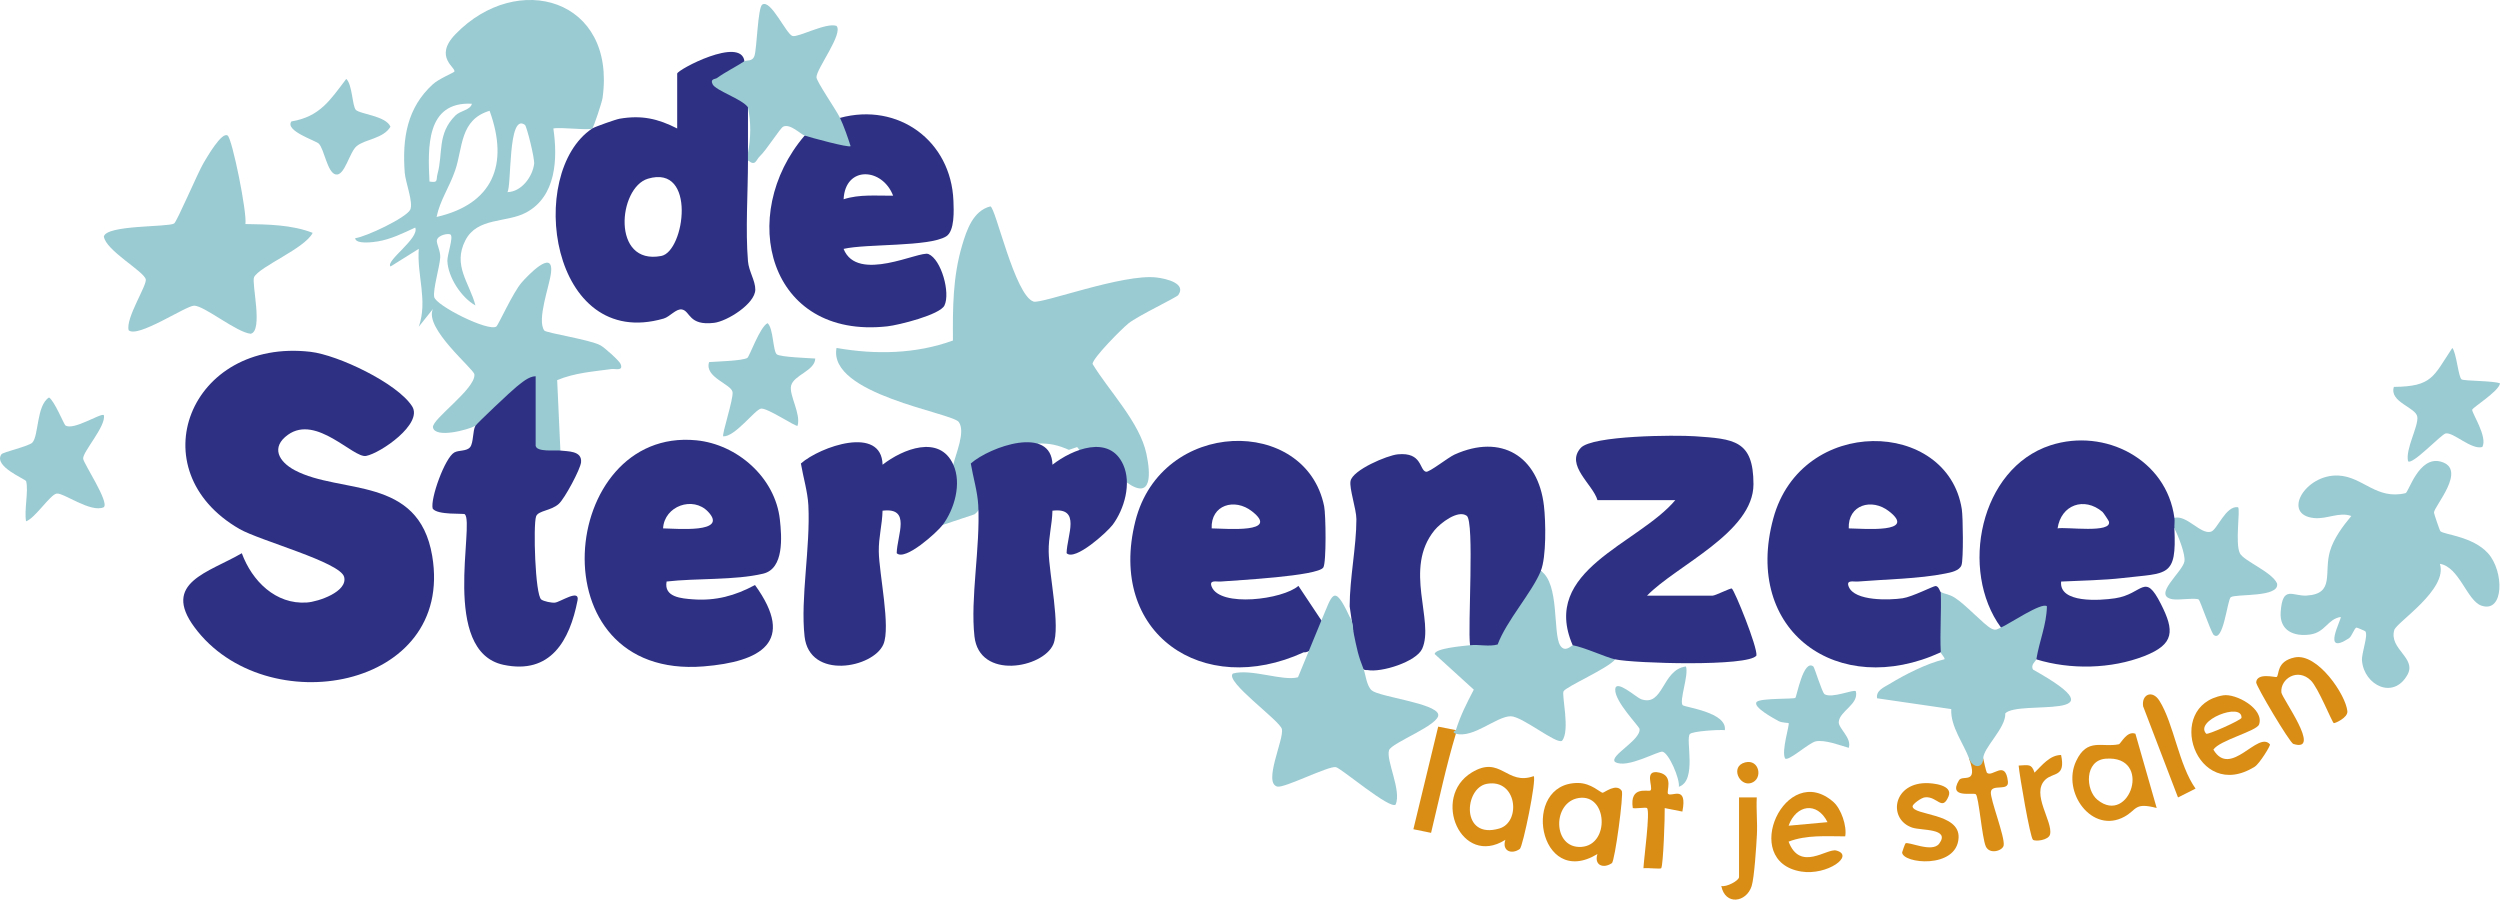 <?xml version="1.0" encoding="UTF-8"?><svg id="Layer_2" xmlns="http://www.w3.org/2000/svg" width="706.34" height="254.18" viewBox="0 0 706.34 254.18"><defs><style>.cls-1{fill:#2e3083;}.cls-2{fill:#da8e15;}.cls-3{fill:#595a9c;}.cls-4{fill:#da8d15;}.cls-5{fill:#9acad2;}</style></defs><path class="cls-5" d="M476.33,188.3c.89,2.27-1.95,9.73-.92,10.93.53.62,12.62,1.97,11.92,7.06-1.7-.17-9.17.28-9.89,1.11-1.28,1.5,2.12,13.17-3.1,14.89.33-2.2-2.79-9.49-4.61-9.91-1.2-.28-10.11,4.91-13.39,2.91-1.93-1.62,7.41-6.24,6.88-9.36-.13-.78-7.02-7.69-6.86-11.15.14-3.04,5.99,2.29,7.26,2.75,6.43,2.32,5.87-8.33,12.71-9.23Z"/><path class="cls-5" d="M512.33,188.3c.34.26,2.47,7.39,3.17,7.83,2.07,1.31,8.23-1.46,8.84-.83.91,3.72-4.56,5.54-4.83,8.66-.15,1.82,3.78,4.53,2.82,7.33-2.59-.76-6.63-2.31-9.25-1.85-1.93.34-7.86,5.83-8.73,4.84-1.11-2.03,1.35-9.63,1-9.98-.1-.1-1.89-.05-2.87-.59s-7.52-4.01-6.13-5.41c1.08-1.09,10.47-.75,10.89-1.12s2.26-11.04,5.09-8.88Z"/><path class="cls-4" d="M433.33,219.3c.85.87-3.05,19.94-3.93,20.56-2.32,1.67-5.12.56-4.08-2.58-12.51,7.87-20.99-12-9.52-19.01,8.22-5.03,9.82,3.79,17.52,1.02ZM420.09,221.46c-6.47,1.16-7.42,15.86,3.54,12.62,6.23-1.84,4.96-14.15-3.54-12.62Z"/><path class="cls-4" d="M458.21,223.44c.58.9-1.95,19.85-2.8,20.43-2.43,1.66-5.08.57-4.08-2.57-16.64,10.09-21.83-20.15-5.49-20.08,3.77.02,6.31,2.77,6.99,2.76.42,0,3.89-2.84,5.38-.52ZM446.07,225.46c-7.56,1.15-7.44,14.33.7,13.82s7.43-15.06-.7-13.82Z"/><path class="cls-4" d="M603.33,207.3l6.01,20.99c-6.33-1.66-5.52.46-9.07,2.43-9.15,5.07-17.84-6.86-13.69-15.69,3.14-6.68,7.3-3.75,12.07-4.75.56-.12,2.24-3.9,4.68-2.98ZM592.63,226c9.1,7.37,15.68-12.68,2.3-11.64-5.99.47-5.77,8.83-2.3,11.64Z"/><path class="cls-4" d="M641.34,210.31c.25.29-2.96,5.47-4.28,6.3-16.59,10.4-25.84-17.22-8.96-20.15,3.58-.62,11.69,3.79,10.17,8.22-.64,1.89-11.2,4.47-12.91,7.12,4.86,8.19,12.61-5.48,15.98-1.49ZM623.34,207.3c.38.4,9.95-3.86,9.97-4.5.2-4.55-13.46.8-9.97,4.5Z"/><path class="cls-4" d="M518.03,226.61c2.16,1.91,3.83,6.77,3.31,9.69-5.37,0-10.89-.47-16,1.49,3.25,8.59,10.82,1.82,13.46,2.51,5.38,1.4-2.56,7.14-9.91,5.94-17.55-2.87-4.3-31.5,9.14-19.63ZM516.34,232.29c-2.97-5.93-8.86-4.93-11,1l11-1Z"/><path class="cls-4" d="M659.36,204.3c-.54-.42-4.39-10.02-6.47-12.05-3.71-3.64-8.66-.49-8.32,3.38.14,1.62,11.6,17.12,3.38,14.56-1-.31-10.58-16.4-10.5-17.41.24-2.87,5.54-1.31,5.79-1.51.82-.65-.17-4.41,5.08-5.52,6.43-1.36,14.5,10.58,14.9,15.23.16,1.82-3.65,3.49-3.87,3.32Z"/><path class="cls-4" d="M538.34,238.3c.81-.67,7.57,2.76,9.56.05,3.22-4.37-5.02-3.65-7.6-4.51-6.8-2.27-5.65-12.29,3.58-12.58,2.17-.07,7.98.54,6.66,3.72-1.83,4.39-3.15-.07-6.65.29-1.1.11-3.53,1.94-3.52,2.53.04,2.67,13.38,1.8,13,8.91-.48,8.92-15.9,7.3-15.95,4.11,0-.13.83-2.43.93-2.52Z"/><path class="cls-4" d="M471.33,224.31c.91.93,5.52-2.67,4,4.99l-4.99-.99c.08,2.18-.41,16.39-1,17-.27.28-3.9-.17-5.01,0,.11-2.6,1.97-16.11,1.01-17-.31-.29-3.06.21-4.02,0-.98-6.53,4.46-4.47,5.01-4.99.89-.85-2.11-6.09,2.51-5.03,4.17.96,1.84,5.38,2.47,6.03Z"/><path class="cls-2" d="M560.34,214.3c0,.21.87,3.85,1.01,4,1.48,1.54,5.27-3.91,5.96,2.54.31,2.87-4.57.52-4.82,2.93-.21,2.08,4.02,12.67,3.62,15.08-.26,1.53-4.01,2.69-5.07.24s-1.95-13.97-2.8-14.68c-.75-.62-7.93,1.34-4.76-3.95,1.01-1.68,5.58,1.44,2.85-6.15h4Z"/><path class="cls-4" d="M411.34,206.3c-.09.3.09.69,0,1-2.76,9.15-4.77,18.71-7.01,28.01l-5-1.02,7.01-28.99,5,1Z"/><path class="cls-4" d="M491.34,225.3h5.01c-.18,3.48.22,7.06.04,10.55-.16,3.14-.74,12.17-1.49,14.51-1.49,4.65-7.49,5.52-8.57-.05,1.38.42,5.01-1.49,5.01-2.51v-22.5Z"/><path class="cls-4" d="M615.36,225.3l-9.85-25.74c-.51-3.35,2.6-4.79,4.62-1.55,4.06,6.48,5.43,18.07,10.19,24.8l-4.96,2.5Z"/><path class="cls-4" d="M582.33,213.3c1.36,6.37-2.24,4.83-4.48,7.01-4.08,3.96,2.2,11.76,1.37,15.41-.39,1.71-4.2,2.09-4.84,1.54-.81-.69-3.81-18.2-4.04-20.96,2.64-.12,3.66-.62,4.49,2,2.1-2.04,4.28-4.96,7.5-4.99Z"/><path class="cls-4" d="M493.04,215.41c4.07-1.07,5.18,4.73,1.7,5.82-3.3,1.04-5.98-4.69-1.7-5.82Z"/><path class="cls-5" d="M269.34,131.3c.67-3.08,3.52-9.27,1.56-12.06-1.86-2.65-37.04-7.77-34.55-20.93,10.97,1.92,22.38,1.73,32.89-2.1-.06-9.24-.05-17.97,2.6-26.9,1.3-4.37,3.1-9.76,7.98-11,1.47.27,6.91,25.19,12.2,26.9,2.24.72,25.37-7.95,34.74-6.81,2.9.35,8.47,1.7,6.14,4.97-.47.66-11.35,5.83-14.03,7.97-1.88,1.5-10.09,9.74-10.19,11.48,4.65,7.66,13.33,16.47,15.23,25.43,1.14,5.39,1.73,13.25-5.56,8.06l-2.12-.58c-1.13-4.72-5.63-8.29-10.55-7.66l-1.34-1.76-2.34.79c-3.02-1.34-5.45-1.89-8.66-1.79l-.03,1.39c-6.3.36-12.1,2.17-17.41,5.42,1.9,3.62,2.91,10.71-.56,13.19l-9,3c-.57-2.4,0-5.35,1.74-8.86-.27-3.38.15-6.1,1.26-8.14Z"/><path class="cls-1" d="M266.34,148.3c-1.5,2.02-10.64,10.34-12.99,7.99.12-5.11,4.19-13.01-4-12-.09,3.99-1.12,7.44-1.06,11.54.09,6.28,3.4,21.35,1.3,26.22-2.9,6.72-20.89,10.12-22.27-2.23-1.21-10.82,1.68-25.16,1.07-37.06-.2-3.84-1.47-8-2.11-11.81,5.47-4.8,22.8-10.85,23.08.35,5.63-4.39,16.1-8.66,19.99,0,2.4,5.33.31,12.55-3,17Z"/><path class="cls-5" d="M64.33,38.3c1.28.97,5.5,21.7,5.01,25,6.29.09,13.18.2,19,2.49-2.17,4.4-15.02,9.5-16.55,12.51-.79,1.56,2.66,15.27-.97,16-3.99-.39-13.1-7.94-15.97-7.94-2.32,0-16.02,9.29-18.5,6.94-.9-3.36,5.16-12.6,4.84-14.35-.42-2.26-11.34-8.18-11.84-12.13.75-3.31,18.08-2.6,19.84-3.67.81-.5,6.74-14.47,8.35-17.15.85-1.41,5.14-8.94,6.79-7.69Z"/><path class="cls-5" d="M18.46,120.18c2.22,1.61,10.15-3.65,10.88-2.88.72,3.04-6.13,10.51-5.84,12.32.24,1.54,7.39,12.19,5.84,13.67-3.58,1.75-11.5-4.19-13.35-3.84s-6.09,6.98-8.63,7.84c-.56-3.28.74-8.42.03-11.33-.15-.61-9.36-4.17-6.99-7.61.42-.61,7.73-2.27,8.72-3.28,1.85-1.87,1.15-10.54,4.73-12.77,1.5.91,4.24,7.61,4.61,7.88Z"/><path class="cls-5" d="M689.53,150.11c1.1.97,9.05,1.44,13.36,6.14,4.69,5.12,4.62,17.1-1.82,14.86-4.07-1.42-6.21-10.93-11.72-11.81,2.35,7.26-12.25,16.53-12.88,18.7-1.56,5.4,6.37,7.86,3.73,12.63-3.96,7.15-12.23,2.99-12.85-3.93-.19-2.15,1.84-7.21.93-8.34-.08-.1-2.32-1.05-2.45-1.04-.66.04-1.29,2.44-2.19,3.03-7.91,5.14-1.9-5.62-2.31-6.04-3.7.6-4.35,4.32-8.56,4.95-4.69.7-8.76-1.11-8.4-6.32.53-7.73,3.37-4.42,7.34-4.67,8.03-.5,4.8-6.4,6.58-12.52,1.04-3.59,3.65-7.12,6.04-9.96-3.43-1.25-6.83.94-10.52.58-9.23-.91-2.57-12.46,6.88-12.01,6.91.33,10.74,6.96,18.97,4.97.87-.21,3.73-10.61,9.95-8.9,7.59,2.08-1.84,12.55-1.93,14.37-.01.28,1.62,5.13,1.83,5.31Z"/><path class="cls-5" d="M695.47,107.18c.75.5,8.89.36,10.87,1.13-.3,2.26-7.81,6.85-7.86,7.47-.08.96,4.44,7.73,2.86,10.52-3.13.85-8.16-4.26-10.35-3.84-1.24.24-9.53,9.12-10.63,7.84-.77-3.46,2.98-9.83,2.62-12.53s-7.99-4.14-6.62-8.46c10.93-.1,11.13-2.95,16.51-11,1.18,1.37,1.69,8.25,2.62,8.87Z"/><path class="cls-5" d="M219.51,100.14c1.15.76,8.82,1.02,10.83,1.16-.11,3.49-6.11,4.64-6.83,7.69-.62,2.62,2.85,7.97,1.83,11.3-.34.46-8.61-5.17-10.35-4.84s-7.32,7.98-10.64,7.84c-.47-.5,2.94-10.62,2.62-12.54-.37-2.24-8.02-4.16-6.62-8.45,2.12-.16,9.5-.35,10.81-1.19.6-.39,3.54-8.75,5.7-9.81,1.7,1.44,1.48,8.05,2.66,8.84Z"/><path class="cls-5" d="M100.57,31.07c1.15,1.17,8.48,1.67,9.75,4.73-2,3.38-7.1,3.5-9.52,5.46-2.08,1.69-3.41,8.57-5.95,8.03-2.39-.51-3.22-7.17-4.79-8.72-.85-.84-9.65-3.61-7.73-6.26,8.1-1.36,10.92-6.01,15.5-12.01,1.74,1.56,1.68,7.71,2.73,8.77Z"/><path class="cls-1" d="M68.32,156.3c2.87,7.82,9.54,14.54,18.38,13.93,3.22-.22,11.61-3.05,10.53-7.23s-23.84-10.25-29.56-13.54c-28.77-16.57-14.04-54,20.06-50.06,7.74.9,24.45,8.8,28.7,15.38,3.19,4.94-8.91,13.27-13.01,14.04-3.59.67-14.02-11.75-22.05-5.99-4.93,3.53-2.62,7.62,1.92,10.03,12.91,6.85,34.97,1.4,38.82,24.18,6.4,37.87-47.17,47.26-67.17,20.17-9.32-12.61,4.02-15.44,13.39-20.91Z"/><path class="cls-1" d="M188.34,164.3c-.86,4.46,4.31,4.8,7.45,5.03,6.43.48,11.92-1.01,17.52-4.04,11.7,16.15,1.56,21.69-14.49,22.99-47.91,3.87-41.01-67.69-2.09-63.88,11.58,1.13,22.31,10.55,23.61,22.39.54,4.89,1.23,13.87-4.72,15.29-7.92,1.9-18.98,1.25-27.28,2.22ZM200.05,144.57c-4.25-4.48-12.35-1.64-12.71,4.72,3.58.02,18.63,1.51,12.71-4.72Z"/><path class="cls-1" d="M368.34,184.3c-28.52,13.1-55.54-5.34-47.56-37.06,7.33-29.14,48.13-29.81,53.34-4.21.48,2.34.66,15.95-.24,17.31-1.6,2.43-24.54,3.61-29.04,3.97-1.09.09-3.33-.6-2.49,1.47,2.4,5.88,20.1,3.61,24.5-.25l6.49,9.76c2.8,2-2.09,9.42-5,9ZM342.34,149.29c4.29.06,19.46,1.44,11.36-4.85-4.87-3.79-11.63-1.82-11.36,4.85Z"/><path class="cls-1" d="M548.34,184.3c-29.01,13.3-55.97-5.93-47.32-37.82,7.94-29.26,49.27-28.16,53.26-2.62.35,2.26.49,14.15-.08,15.8s-3.12,2.09-4.61,2.39c-7.39,1.49-17.03,1.63-24.76,2.26-1.08.09-3.34-.6-2.49,1.47,1.69,4.11,11.49,3.8,15.23,3.25,2.72-.4,8.7-3.48,9.31-3.46.91.04,1.22,1.61,1.45,1.72,3.24,4.09,2.88,12.73,0,17ZM522.34,149.29c4.29.06,19.46,1.44,11.36-4.85-4.87-3.79-11.63-1.82-11.36,4.85Z"/><path class="cls-1" d="M614.34,146.3c2.61,1.09,2.59,1.9,0,3,.68,13.93-1.93,12.52-14.5,14-5.5.65-11.92.73-17.5,1.01-.63,6.18,10.93,5.38,15.24,4.73,7.97-1.2,8.3-7.55,12.94,1.58,3.88,7.64,3.85,11.39-4.63,14.72-9.42,3.7-20.97,3.91-30.54.96l-1.63-2.16,2.28-10.4-8.7,4.82-1.96-1.26c-11.77-16.09-6-45,14.01-51.49,15.36-4.98,32.8,4.01,34.99,20.49ZM594.02,144.62c-5.17-4.35-11.7-2-12.68,4.67,2.24-.5,15.56,1.51,14.49-1.98-.07-.23-1.55-2.47-1.81-2.69Z"/><path class="cls-5" d="M548.34,167.3c1.26.57,2.32.56,3.92,1.55,3.1,1.93,8.28,7.67,10.36,8.74,1.36.7,1.67.12,2.72-.29,2-.79,11.67-7.36,12.99-5.99-.12,5.3-2.12,9.65-2.99,14.99-.06.38-1.76,1.59-.92,2.89,26.52,14.85-3.99,8.42-7.85,12.35.21,4.16-6.29,9.77-6.23,12.76-.13,3.02-3.06,2.7-4,0-1.5-4.16-5.3-9.01-5.04-13.96l-20.96-3.05c-.35-2.22,1.95-3.09,3.47-4.02,4.36-2.66,10.64-5.87,15.53-6.99.4-.33-.98-1.5-1-1.99-.28-5.63.2-11.36,0-17Z"/><path class="cls-5" d="M614.34,146.3c3.59-.85,7.41,4.81,10.35,3.92,1.77-.53,4.18-7.46,7.65-6.91.67.76-.89,10.15.5,13,1.05,2.16,9.02,5.24,10.5,8.51.91,4.08-11.61,2.89-13.07,3.91-.97.68-2.11,13.24-4.91,10.57-.96-1.45-3.72-9.53-4.12-9.88-.7-.62-5.61.19-7.4-.11-5.93-1,2.87-7.7,3.34-10.72.32-2.03-1.77-7.24-2.83-9.29-.05-.98.13-2.06,0-3Z"/><path class="cls-1" d="M435.34,161.3c.54.82,1.04,2.02.82,2.95-.25,1.1-10.96,18.44-11.79,19.2-1.41,1.3-8.93,1.83-9.03-1.15-.69-5.11,1.3-34.95-.93-36.57-2.47-1.8-7.44,2.05-9.09,4.06-8.9,10.87.04,25.63-3.5,33.5-1.65,3.67-11.53,6.8-15.49,6.02-3.45.44-7.22-9.13-4-11l-1-7c0-7.99,1.9-16.87,1.9-24.61,0-2.82-2.05-8.71-1.66-10.78.59-3.14,10.35-7.27,13.37-7.56,6.96-.67,6.03,4.49,7.96,4.93.91.21,6.23-4.03,8.06-4.86,13.18-5.95,23.63.41,25.26,14.48.52,4.48.7,14.48-.89,18.39Z"/><path class="cls-3" d="M382.34,178.3c-.25-1.23-.81-1.78-1-4-.08-.98,0,6.99,0,6,1.9,1.42.76-4.19,1-2Z"/><path class="cls-5" d="M373.34,175.3c3.09-7.12,3.4-10.91,8-1,.65.91.99,2.25,1,4,1.05,5.13,1.34,6.8,3,11,.47,1.19.75,4.49,2.24,5.77,2.11,1.82,18.02,3.6,18.76,6.74.69,2.95-13.22,8.02-13.89,10.16-.9,2.86,3.55,11.29,1.89,15.32-1.45,1.65-15.34-10.21-16.91-10.55-2-.43-14.55,5.97-16.52,5.5-4.14-.97,1.94-13.43,1.27-16.25-.58-2.44-16.31-13.52-13.84-15.69,5.1-1.46,14.14,2.24,18.39,1.05"/><path class="cls-1" d="M444.34,182.3c-9.22-21.26,18.47-28.49,29-41h-22c-1.28-4.46-9.14-9.85-4.73-14.74,3.2-3.56,26.74-3.68,32.27-3.3,11,.76,16.53,1.09,16.54,13.54.01,13.66-21.77,22.93-30.08,31.5h18.5c.83,0,5.16-2.24,5.47-2.01.81.61,7.26,16.49,6.95,18.92-2.21,3.21-34.66,2.23-39.92,1.08-3.48,1.85-10.55-.48-12-4Z"/><path class="cls-5" d="M167.34,36.3c-.92.61-8.96-.45-11,0,1.25,8.46.85,19.21-7.73,23.77-5.52,2.94-13.78,1.26-17.14,7.86-3.62,7.11,1.14,11.88,2.86,18.37-4.04-2.27-7.74-7.99-7.93-12.57-.07-1.67,1.73-6.6.93-7.42-.49-.51-3.6.05-3.9,1.57-.17.9,1.07,3.08.95,4.88-.18,2.72-2.07,8.92-1.71,11.12.4,2.43,15.4,9.95,17.57,8.36.58-.43,4.64-9.52,7.13-12.4,1.57-1.81,9.13-9.84,8.31-2.76-.43,3.72-4.06,13.28-1.9,16.3.5.69,12.8,2.55,15.83,4.16,1.17.62,5.34,4.35,5.72,5.28.9,2.14-1.52,1.3-2.52,1.44-5.23.72-10.46,1.07-15.39,3.14l.91,19.91c-.84,3.65-9.78,2.24-7-1.5-.77-.1-1.91-.3-2-.87-.22-1.35-.29-15.57,0-16.6.27-.96,1.11-1.66,2-2.03l-.53,1.96c-5.11,3.67-9.85,7.84-14.2,12.51l-2.27-.48c-2.08,1.14-11.33,3.63-12,.48-.48-2.28,12.05-10.85,11.71-15-.12-1.52-14.27-13.02-11.73-18.48l-3.98,4.99c2.58-7.43-.58-14.45-.01-21.99l-7.98,4.99c-1.54-1.56,8.25-7.95,6.98-11-3.33,1.55-6.9,3.31-10.57,3.91-1.16.19-6.21.93-6.41-.9,3.12-.41,14.38-5.76,15.55-8.03.99-1.92-1.34-7.78-1.54-10.5-.72-9.63.62-18.31,7.97-24.99,1.65-1.5,5.8-3.23,6.01-3.51.78-1.08-6-4.06.36-10.62,17.52-18.1,45.5-10.02,41.55,18.05-.16,1.14-2.53,8.34-2.91,8.59ZM133.33,29.31c-12.99-.68-12.45,12.38-11.99,21.98,2.59.43,1.8-.39,2.28-2.16,1.6-5.86-.15-11.31,5.05-16.5,1.4-1.4,4.24-1.5,4.66-3.33ZM138.33,31.3c-8.43,2.51-7.54,10.42-9.71,16.78-1.66,4.86-4.33,8.55-5.27,13.22,15.94-3.65,20.5-14.83,14.98-29.99ZM148.33,35.3c-4.91-3.67-3.73,17.45-4.98,18.99,4-.09,7.08-4.34,7.56-7.94.21-1.58-2.12-10.71-2.58-11.05Z"/><path class="cls-1" d="M134.34,120.3c.4-.69,10.19-9.92,11.53-10.97,1.52-1.19,3.48-3,5.47-3.03v19.5c0,2.05,5.58,1.31,7,1.5,1.93.26,6.16-.02,5.83,3.31-.19,1.98-4.63,10.25-6.28,11.74-2.22,2.02-5.84,1.86-6.43,3.57-.84,2.41-.27,22.2,1.48,23.47.72.52,2.88.97,3.83.88,1.51-.14,7.06-4,6.41-.65-2.22,11.4-7.63,21.02-20.91,18.22-17.87-3.78-8.1-39.84-10.94-42.55-.33-.32-7.72.31-9.08-1.59-.73-2.75,3.46-14.39,6.11-15.86,1.29-.72,3.51-.28,4.48-1.52s.69-4.64,1.48-6.02Z"/><path class="cls-1" d="M211.33,73.81c-.74-8.81,0-19.46,0-28.51,2.22-.54,2.27-1.87,0-2v-13c.42-2.75-1.99-5.01-7.25-6.76,3.73-1.6,5.82-3.68,6.25-6.24-.92-7.15-19,2.42-19,3.5v15.5c-5.46-2.78-10.02-3.82-16.26-2.76-1.06.18-7.03,2.29-7.74,2.76-18.81,12.55-11.89,63.02,20.2,53.7,1.72-.5,3.53-2.88,5.16-2.56,2.37.46,1.86,4.64,9.04,3.78,3.72-.44,11.63-5.39,11.67-9.39.02-2.53-1.83-5.15-2.07-8.03ZM186.83,72.32c-14.14,2.71-12.19-19.31-3.77-21.83,13.82-4.14,10.4,20.56,3.77,21.83Z"/><path class="cls-1" d="M237.34,33.3c16.4-4.44,31.38,6.43,32.04,23.46.1,2.66.4,8.53-2.06,10.03-4.9,3-22.56,2.03-28.98,3.53,3.87,9.77,21.53.43,23.97,1.45,3.65,1.52,6.25,10.98,4.53,14.54-1.27,2.64-12.95,5.54-16.11,5.89-33.76,3.76-42.53-31.54-23.39-53.89,2.16-1.6,5.52-1.41,10.07.59-1.52-2.5-1.54-4.36-.07-5.59ZM252.34,55.29c-3.06-7.97-13.54-8.5-13.99,1.01,4.54-1.47,9.28-.95,13.99-1.01Z"/><path class="cls-5" d="M444.34,182.3c3.38.61,9.41,3.43,12,4-2,2.54-13.69,7.59-14.57,9-.62,1,1.93,11.17-.44,14-1.54,1.1-11.25-6.93-14.49-6.93-4.05.01-10.53,6.29-15.5,4.93-.86-.27-.85-.6,0-1,1.32-4.24,3.04-7.56,5.06-11.45l-11.04-10.05c-.03-1.65,8.3-2.31,9.98-2.5,2.55-.29,5.27.48,7.8-.21,2.5-6.74,9.7-14.66,12.2-20.79,5.36,3.61,3.34,17.57,5.46,21.04,1.37,2.23,3.34-.07,3.54-.04Z"/><path class="cls-5" d="M210.34,17.3c.6-.39,2.29.23,2.85-1.62.66-2.17.93-13.5,2.16-14.37,2.4-1.7,6.81,8.44,8.59,8.87,1.67.41,9.45-3.87,12.39-2.87,2.05,2.1-5.67,12.14-5.65,14.5.01,1.25,5.56,9.21,6.65,11.49s2.23,5.57,3,7.99c-.54.51-11.25-2.42-13-2.99-1.12-.37-4.06-3.46-6.05-2.52-.83.39-4.71,6.59-6.6,8.37-1.14,1.08-1.19,2.94-3.36,1.15v-2c.83-4.29.9-8.71,0-13-1.65-2.33-9.13-4.71-9.99-6.51-.76-1.58.76-1.39,1.25-1.75,2.41-1.74,5.22-3.09,7.74-4.74Z"/><path class="cls-1" d="M314.34,148.3c-1.5,2.02-10.64,10.34-12.99,7.99.12-5.11,4.19-13.01-4-12-.09,3.99-1.12,7.44-1.06,11.54.09,6.28,3.4,21.35,1.3,26.22-2.9,6.72-20.89,10.12-22.27-2.23-1.21-10.82,1.68-25.16,1.07-37.06-.2-3.84-1.47-8-2.11-11.81,5.47-4.8,22.8-10.85,23.08.35,5.63-4.39,16.1-8.66,19.99,0,2.4,5.33.31,12.55-3,17Z"/></svg>